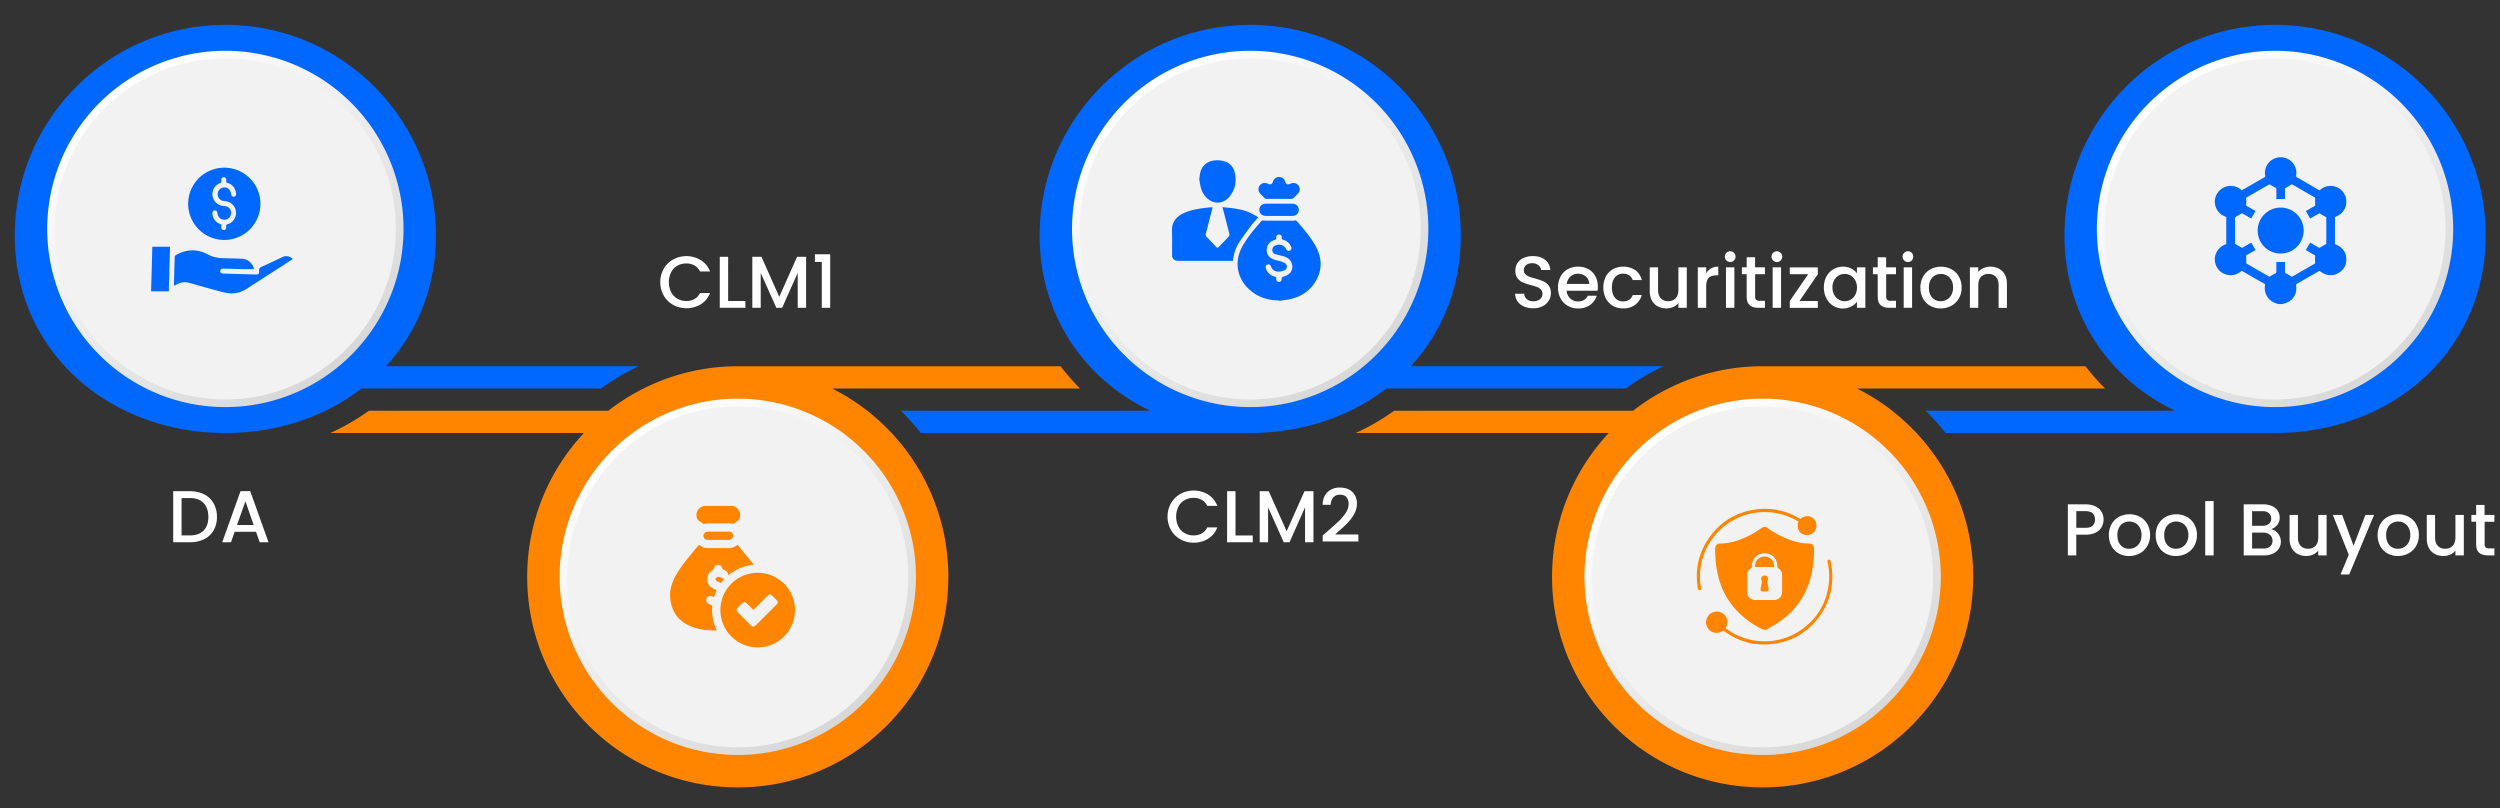 <svg data-name="Layer 1" xmlns="http://www.w3.org/2000/svg" xmlns:xlink="http://www.w3.org/1999/xlink" viewBox="0 0 2383.66 770.75"><rect x="0" y="0" width="2383.66" height="770.75" fill="#333333" stroke="none"/><defs><linearGradient id="a" x1="118.24" y1="656.18" x2="340.3" y2="382.64" gradientTransform="matrix(1 .02 .02 -1 -20.1 739.13)" gradientUnits="userSpaceOnUse"><stop offset="0" stop-color="#fff"/><stop offset="1" stop-color="#d7d6d6"/></linearGradient><linearGradient id="b" x1="613.7" y1="333.85" x2="835.77" y2="60.3" xlink:href="#a"/><linearGradient id="c" x1="1096.75" y1="673.55" x2="1318.82" y2="400.01" xlink:href="#a"/><linearGradient id="d" x1="1592.23" y1="351.22" x2="1814.3" y2="77.67" xlink:href="#a"/><linearGradient id="e" x1="2075.27" y1="690.91" x2="2297.33" y2="417.36" xlink:href="#a"/></defs><path d="M367.89 349.2c29.78-32.29 47.74-75.16 47.74-124.71 0-110.88-89.9-200.78-200.78-200.78S14.11 113.61 14.11 224.49C14.11 274 32 316.91 61.82 349.2A186.41 186.41 0 0 0 85 370.42a195.25 195.25 0 0 0 34.48 21.22c28.36 13.72 60.87 21.22 95.38 21.22s67-7.5 95.39-21.22a195.25 195.25 0 0 0 34.48-21.22h228.36a221 221 0 0 1 35.68-21.22z" fill="#0068ff"/><path d="M826.92 391.64a197.62 197.62 0 0 0-33.56-21.22h236.43a203.52 203.52 0 0 1-18.57-21.22H703.45A200.65 200.65 0 0 0 580 391.64H351.69a215.42 215.42 0 0 1-32.25 19.13q-2.24 1.07-4.53 2.09h241.88A199.93 199.93 0 0 0 502.67 550c0 110.87 89.87 200.74 200.78 200.74S904.2 660.85 904.2 550a200.77 200.77 0 0 0-77.28-158.34z" fill="#ff8500"/><path d="M1345.09 349.2c29.78-32.29 47.71-75.16 47.71-124.71 0-110.88-89.91-200.78-200.78-200.78s-200.78 89.9-200.78 200.78c0 49.55 17.93 92.42 47.71 124.71a186.58 186.58 0 0 0 23.2 21.22 195 195 0 0 0 34.45 21.22H858.86a222.83 222.83 0 0 1 19.06 21.22H1192c34.55 0 67-7.54 95.42-21.22a195 195 0 0 0 34.45-21.22h228.33a220.93 220.93 0 0 1 35.72-21.22z" fill="#0068ff"/><path d="M1804.12 391.64a201.06 201.06 0 0 0-33.6-21.22h236.61c-2.27-2.27-4.5-4.53-6.62-6.87-4.28-4.63-8.31-9.44-12.09-14.35h-307.8a199.75 199.75 0 0 0-89.91 21.22 196.33 196.33 0 0 0-33.6 21.22h-227.9a214.27 214.27 0 0 1-36.64 21.22h241.34A200.06 200.06 0 0 0 1479.84 550c0 110.87 89.86 200.74 200.78 200.74s200.74-89.89 200.74-200.74a200 200 0 0 0-54.08-137.12 209.78 209.78 0 0 0-23.16-21.24z" fill="#ff8500"/><path d="M2169.18 23.71c-110.88 0-200.78 89.9-200.78 200.78 0 49.55 18 92.42 47.75 124.71a184 184 0 0 0 23.16 21.22 195.25 195.25 0 0 0 34.48 21.22H1836a211.85 211.85 0 0 1 19.07 21.22h314.13a225.69 225.69 0 0 0 48.13-5.1 210.49 210.49 0 0 0 47.26-16.12 195.25 195.25 0 0 0 34.48-21.22 184 184 0 0 0 23.16-21.22C2352 316.91 2370 274 2370 224.49c0-110.88-89.94-200.78-200.82-200.78z" fill="#0068ff"/><path d="M384.72 221.1a169.87 169.87 0 1 1-167-172.66 169.87 169.87 0 0 1 167 172.66z" fill="url(#a)"/><circle cx="214.86" cy="218.28" r="162.6" fill="#f2f2f2"/><path d="M873.28 552.77a169.87 169.87 0 1 1-167-172.66 169.87 169.87 0 0 1 167 172.66z" fill="url(#b)"/><circle cx="703.44" cy="549.95" r="162.6" fill="#f2f2f2"/><path d="M1361.86 221.1a169.87 169.87 0 1 1-167-172.66 169.87 169.87 0 0 1 167 172.66z" fill="url(#c)"/><circle cx="1192.01" cy="218.28" r="162.6" transform="rotate(-45 1192.007 218.285)" fill="#f2f2f2"/><path d="M1850.45 552.77a169.87 169.87 0 1 1-167-172.66 169.89 169.89 0 0 1 167 172.66z" fill="url(#d)"/><circle cx="1680.6" cy="549.96" r="162.6" transform="rotate(-45 1680.61 549.958)" fill="#f2f2f2"/><path d="M2339 221.1a169.87 169.87 0 1 1-167-172.66 169.88 169.88 0 0 1 167 172.66z" fill="url(#e)"/><circle cx="2169.18" cy="218.29" r="162.6" transform="rotate(-45 2169.186 218.284)" fill="#f2f2f2"/><path d="M194.64 471.32a21.3 21.3 0 0 1 9 8.54 25.55 25.55 0 0 1 3.19 13 25.11 25.11 0 0 1-3.19 12.88 21 21 0 0 1-9 8.36A30.18 30.18 0 0 1 181 517h-15.86v-48.65H181a29.67 29.67 0 0 1 13.64 2.97zm-.52 34.55q4.55-4.62 4.55-13t-4.55-13.23q-4.56-4.77-13.09-4.76h-7.91v35.63H181q8.57-.01 13.12-4.64zM244.1 507.06h-20.37l-3.5 9.94h-8.33l17.43-48.72h9.24L256 517h-8.4zm-2.24-6.51L234 477.94l-8 22.61zM632.83 256.24a23.61 23.61 0 0 1 9-8.85 26.51 26.51 0 0 1 26.32.63 21.72 21.72 0 0 1 8.85 10.81h-9.59a12.83 12.83 0 0 0-5.25-5.73 15.5 15.5 0 0 0-7.77-1.9 17.07 17.07 0 0 0-8.61 2.17 15.06 15.06 0 0 0-5.91 6.24 21.94 21.94 0 0 0 0 18.89 15.32 15.32 0 0 0 5.91 6.27 16.75 16.75 0 0 0 8.61 2.21 15.5 15.5 0 0 0 7.77-1.9 12.83 12.83 0 0 0 5.25-5.73H677a21.54 21.54 0 0 1-8.78 10.77 26.75 26.75 0 0 1-26.36.6 23.56 23.56 0 0 1-9-8.86 26.3 26.3 0 0 1 0-25.62zM694.25 287h16.45v6.45h-24.43v-48.62h8zM768.59 244.83v48.66h-8v-33.33l-14.84 33.33h-5.53l-14.91-33.33v33.33h-8v-48.66H726L743 283l17-38.16zM777 249.74v-7.29h14.56v51h-8v-43.71zM1116.57 479.76a23.64 23.64 0 0 1 9-8.86 26.58 26.58 0 0 1 26.32.63 21.79 21.79 0 0 1 8.78 10.82h-9.59a12.8 12.8 0 0 0-5.25-5.74 15.49 15.49 0 0 0-7.77-1.89 17.07 17.07 0 0 0-8.61 2.17 15 15 0 0 0-5.91 6.23 22 22 0 0 0 0 18.9 15.3 15.3 0 0 0 5.91 6.26 16.75 16.75 0 0 0 8.61 2.21 15.49 15.49 0 0 0 7.77-1.89 12.91 12.91 0 0 0 5.25-5.74h9.59a21.6 21.6 0 0 1-8.78 10.78 25.64 25.64 0 0 1-13.83 3.78 25.1 25.1 0 0 1-12.53-3.19 23.61 23.61 0 0 1-9-8.85 26.3 26.3 0 0 1 0-25.62zM1178 510.56h16.45V517H1170v-48.65h8zM1252.33 468.35V517h-8v-33.32L1229.51 517H1224l-14.91-33.32V517h-8v-48.65h8.61l17.08 38.15 17-38.15zM1266.19 506.15q6.72-5.82 10.6-9.56a43.26 43.26 0 0 0 6.48-7.8 15 15 0 0 0 2.59-8.12 9.93 9.93 0 0 0-2-6.58q-2-2.38-6.26-2.38a8 8 0 0 0-6.41 2.62 11 11 0 0 0-2.41 7h-7.7q.21-8 4.79-12.22a16.51 16.51 0 0 1 11.66-4.23q7.62 0 11.93 4.2t4.31 11.2a19.82 19.82 0 0 1-2.56 9.69 38.67 38.67 0 0 1-6.09 8.33q-3.54 3.68-9 8.51l-3.15 2.8h22.19v6.65h-34v-5.81zM1453.1 292.26a14.54 14.54 0 0 1-6.16-4.86 12.39 12.39 0 0 1-2.24-7.36h8.54a7.72 7.72 0 0 0 2.49 5.19 8.81 8.81 0 0 0 6.19 2 9.52 9.52 0 0 0 6.44-2 6.46 6.46 0 0 0 2.31-5.15 5.66 5.66 0 0 0-1.43-4 9.78 9.78 0 0 0-3.57-2.38 56.09 56.09 0 0 0-5.92-1.81 56.9 56.9 0 0 1-7.73-2.56 12.76 12.76 0 0 1-5.08-4 11.66 11.66 0 0 1-2.1-7.28 12.93 12.93 0 0 1 2.1-7.35 13.27 13.27 0 0 1 5.88-4.83 21.39 21.39 0 0 1 8.75-1.69q7.07 0 11.59 3.54a13.06 13.06 0 0 1 5 9.7h-8.82a6.38 6.38 0 0 0-2.52-4.55 9.27 9.27 0 0 0-6.09-1.9 8.69 8.69 0 0 0-5.6 1.75 6.1 6.1 0 0 0-2.17 5 5.12 5.12 0 0 0 1.37 3.68 9.58 9.58 0 0 0 3.46 2.28 57.93 57.93 0 0 0 5.74 1.82 58.87 58.87 0 0 1 7.88 2.66 13.12 13.12 0 0 1 5.18 4.09 11.75 11.75 0 0 1 2.13 7.39 13.32 13.32 0 0 1-2 7 14.43 14.43 0 0 1-5.81 5.28 19.21 19.21 0 0 1-9 2 21.81 21.81 0 0 1-8.81-1.66zM1523.24 277.18h-29.47a10.71 10.71 0 0 0 3.43 7.42 10.86 10.86 0 0 0 7.56 2.8q6.43 0 9.1-5.4h8.61a17.37 17.37 0 0 1-6.33 8.72 18.65 18.65 0 0 1-11.38 3.39 19.58 19.58 0 0 1-9.9-2.48 17.69 17.69 0 0 1-6.86-7 21.32 21.32 0 0 1-2.49-10.47 21.74 21.74 0 0 1 2.42-10.46 17 17 0 0 1 6.79-7 20.16 20.16 0 0 1 10-2.46 19.66 19.66 0 0 1 9.73 2.38 16.79 16.79 0 0 1 6.65 6.69 20.09 20.09 0 0 1 2.38 9.9 23.92 23.92 0 0 1-.24 3.97zm-8-6.44a9.13 9.13 0 0 0-3.15-7.08 11.26 11.26 0 0 0-7.63-2.66 10.28 10.28 0 0 0-7.07 2.63 11 11 0 0 0-3.5 7.11zM1531.11 263.7a17.09 17.09 0 0 1 6.69-7 21.3 21.3 0 0 1 21.38.87 16.36 16.36 0 0 1 6.2 9.49h-8.61a9.16 9.16 0 0 0-3.36-4.49 10 10 0 0 0-5.81-1.61 9.65 9.65 0 0 0-7.81 3.47q-2.89 3.46-2.9 9.69t2.9 9.74a9.62 9.62 0 0 0 7.81 3.5c4.62 0 7.68-2 9.17-6.09h8.61a17.2 17.2 0 0 1-6.3 9.34 18.57 18.57 0 0 1-11.48 3.46 19.09 19.09 0 0 1-9.8-2.48 17.34 17.34 0 0 1-6.69-7 24 24 0 0 1 0-20.93zM1608.29 254.91v38.58h-8v-4.55a13 13 0 0 1-4.94 3.74 15.69 15.69 0 0 1-6.47 1.36 17.26 17.26 0 0 1-8.16-1.89 13.64 13.64 0 0 1-5.67-5.59 18.16 18.16 0 0 1-2.06-9v-22.65h7.91v21.49q0 5.19 2.59 8a9.22 9.22 0 0 0 7.07 2.76 9.34 9.34 0 0 0 7.1-2.76q2.63-2.76 2.63-8v-21.49zM1631.42 255.93a13.85 13.85 0 0 1 6.9-1.65v8.26h-2q-4.69 0-7.11 2.39c-1.61 1.58-2.41 4.34-2.41 8.26v20.3h-8v-38.58h8v5.61a12.56 12.56 0 0 1 4.62-4.59zM1646.09 248.33a5.12 5.12 0 0 1 3.64-8.75 4.85 4.85 0 0 1 3.57 1.48 5.23 5.23 0 0 1 0 7.27 4.85 4.85 0 0 1-3.57 1.48 4.91 4.91 0 0 1-3.64-1.48zm7.56 6.58v38.58h-8v-38.58zM1673.46 261.43v21.35a4.1 4.1 0 0 0 1 3.11 5.06 5.06 0 0 0 3.47.94h4.9v6.66h-6.3q-5.4 0-8.26-2.52c-1.92-1.69-2.87-4.41-2.87-8.19v-21.35h-4.55v-6.52h4.55v-9.59h8v9.59h9.38v6.52zM1690.61 248.33a5.12 5.12 0 0 1 3.64-8.75 4.85 4.85 0 0 1 3.57 1.48 5.23 5.23 0 0 1 0 7.27 4.85 4.85 0 0 1-3.57 1.48 4.91 4.91 0 0 1-3.64-1.48zm7.56 6.58v38.58h-8v-38.58zM1715.73 287h17.5v6.51h-26.73V287l17.56-25.55h-17.56v-6.52h26.73v6.52zM1741.39 263.74a17.61 17.61 0 0 1 15.79-9.46 16.83 16.83 0 0 1 7.94 1.79 16.25 16.25 0 0 1 5.43 4.45v-5.61h8v38.58h-8v-5.75a15.76 15.76 0 0 1-5.54 4.55 17.58 17.58 0 0 1-23.62-7.87A22 22 0 0 1 1739 274a21.39 21.39 0 0 1 2.39-10.26zm27.51 3.5a11.67 11.67 0 0 0-4.3-4.49 11.42 11.42 0 0 0-15.63 4.11c-.06.09-.11.18-.16.27a13.73 13.73 0 0 0-1.64 6.9 14.35 14.35 0 0 0 1.64 7 11.66 11.66 0 0 0 4.34 4.58 11.1 11.1 0 0 0 5.7 1.58 11.39 11.39 0 0 0 5.75-1.54 11.54 11.54 0 0 0 4.3-4.52 14.2 14.2 0 0 0 1.65-7 13.92 13.92 0 0 0-1.65-6.89zM1798.4 261.43v21.35a4.1 4.1 0 0 0 1 3.11 5 5 0 0 0 3.46.94h4.9v6.66h-6.3q-5.39 0-8.26-2.52c-1.91-1.69-2.87-4.41-2.87-8.19v-21.35h-4.55v-6.52h4.55v-9.59h8.05v9.59h9.38v6.52zM1815.55 248.33a5.12 5.12 0 0 1 3.64-8.75 4.85 4.85 0 0 1 3.57 1.48 5.23 5.23 0 0 1 0 7.27 4.85 4.85 0 0 1-3.57 1.48 4.93 4.93 0 0 1-3.64-1.48zm7.56 6.58v38.58h-8v-38.58zM1840.47 291.63a17.87 17.87 0 0 1-6.93-7 21.1 21.1 0 0 1-2.52-10.47 20.74 20.74 0 0 1 2.59-10.42 18 18 0 0 1 7.07-7 21.61 21.61 0 0 1 20 0 17.7 17.7 0 0 1 7.07 7 20.62 20.62 0 0 1 2.59 10.42 20.3 20.3 0 0 1-2.66 10.44 18.46 18.46 0 0 1-7.24 7 20.88 20.88 0 0 1-10.12 2.48 19.7 19.7 0 0 1-9.85-2.45zm15.65-5.91a11.23 11.23 0 0 0 4.37-4.41 14.13 14.13 0 0 0 1.68-7.15 14.35 14.35 0 0 0-1.61-7.1 10.7 10.7 0 0 0-4.27-4.37 11.52 11.52 0 0 0-5.74-1.47 11.37 11.37 0 0 0-5.7 1.47 10.4 10.4 0 0 0-4.17 4.37 15.17 15.17 0 0 0-1.54 7.1q0 6.24 3.19 9.63a10.54 10.54 0 0 0 8 3.4 11.84 11.84 0 0 0 5.79-1.47zM1905.89 256.18a13.4 13.4 0 0 1 5.63 5.6 18.37 18.37 0 0 1 2 9v22.75h-7.91v-21.6q0-5.19-2.59-7.95a9.22 9.22 0 0 0-7.07-2.76 9.34 9.34 0 0 0-7.1 2.76c-1.75 1.84-2.62 4.49-2.63 7.95v21.56h-8v-38.58h8v4.41a13.4 13.4 0 0 1 5-3.71 16 16 0 0 1 6.47-1.33 17.17 17.17 0 0 1 8.2 1.9z" fill="#fff"/><path d="M1729.57 527.81c-.44 11.37-2.21 22.47-6.64 33-6 14.22-15.74 25.21-28.58 33.56-3.1 2-6.39 3.75-9.61 5.58a4.4 4.4 0 0 1-4.36.1 87.16 87.16 0 0 1-24.84-18.25 72.49 72.49 0 0 1-17.63-33.8 108.6 108.6 0 0 1-2.54-25.1c0-2.83 2-4.7 5-4.71a52.08 52.08 0 0 0 16.72-3 87 87 0 0 0 22-11.42c2.67-1.86 4.1-1.87 6.78 0a83.68 83.68 0 0 0 26 12.64 48.33 48.33 0 0 0 12.48 1.76c3.42 0 5.22 1.85 5.21 5.25 0 1.52.01 2.96.01 4.39zm-47.09 44.29h9.24a7.53 7.53 0 0 0 7.43-7.44q.09-8.29 0-16.58a6.93 6.93 0 0 0-3.26-6 2.48 2.48 0 0 1-1.31-2.37c-.12-10.28-9.72-14-16.82-11.27-4.71 1.84-7.41 6-7.42 11.54a1.91 1.91 0 0 1-1 1.9 7.22 7.22 0 0 0-3.56 6.45v15.94a7.58 7.58 0 0 0 7.35 7.8h.51z" fill="#ff8500"/><path d="M1643.3 601.32c-6 3.25-11 2.63-14.49-1.77a10.19 10.19 0 0 1 13.68-14.75c4.55 3 5.63 8.09 2.89 14.33 2.11 1.36 4.19 2.86 6.4 4.11a61.2 61.2 0 0 0 69.62-5.74c13.16-10.79 20.6-24.82 22.37-41.78a60.16 60.16 0 0 0-1.2-19.48l-.12-.62a1.48 1.48 0 0 1 .93-1.87 1 1 0 0 1 .23-.06 1.46 1.46 0 0 1 1.76 1.06 1.26 1.26 0 0 1 0 .28c.48 2.48 1 5 1.29 7.46 1.75 17.39-2.49 33.17-13.24 47a62.67 62.67 0 0 1-42.65 24.41c-17.06 2.24-32.61-1.84-46.57-11.93l-.72-.52zM1716.49 494.73c4.57-3.43 9.17-3.47 12.71-.11a9.07 9.07 0 0 1-10 14.81c-4.46-2.08-6.13-6.47-4.49-12.2-2-1.07-4-2.25-6.17-3.23a61.62 61.62 0 0 0-86.75 66.41c.24 1.5-.12 2.22-1.14 2.37s-1.62-.4-1.85-1.89c-2.86-18.08.86-34.66 11.73-49.42a62.59 62.59 0 0 1 41-25.31 63.32 63.32 0 0 1 43.85 8l.88.49a.63.63 0 0 0 .23.08z" fill="#ff8500"/><path d="M1673.43 540.63c-.48-5.7 3.46-10 9-10s9.49 4.3 9 10zM1682.46 564c-3.88 0-4.25-.45-3.5-4.29.19-1 .39-2 .61-3a5.12 5.12 0 0 0-.16-3.77 3 3 0 0 1 1.12-3.57 3.29 3.29 0 0 1 3.89 0 3 3 0 0 1 1.1 3.57 5.11 5.11 0 0 0-.19 3.65c.3 1.35.57 2.72.84 4.07.5 2.41-.23 3.29-2.7 3.29z" fill="#ff8500"/><path d="M179.41 194.43A34.45 34.45 0 1 1 214 228.78a34.45 34.45 0 0 1-34.59-34.35zm36.3-20.4a28.64 28.64 0 0 0 0-2.93 2.17 2.17 0 0 0-2.22-2.1h-.1a2.19 2.19 0 0 0-2.35 2 5.51 5.51 0 0 0 0 1.72c.14 1.06-.27 1.53-1.28 1.91a11.25 11.25 0 0 0 1.46 21.47c1.31.31 2.7.28 4 .54a6.45 6.45 0 0 1 5.07 7.58v.06a6.53 6.53 0 0 1-6.86 5.22c-3.31-.21-5.73-2.68-6.13-6.26-.2-1.82-1.14-2.76-2.63-2.62s-2.26 1.2-2.13 2.93a11.12 11.12 0 0 0 6.76 9.8c.55.26 1.12.48 1.72.74 0 1.07-.07 2.07 0 3.05a2.21 2.21 0 0 0 2.26 2.16 2.29 2.29 0 0 0 2.43-2.14 6.87 6.87 0 0 0 0-1.57c-.15-1.08.28-1.5 1.33-1.82a11.14 11.14 0 0 0 7.84-12.67c-1-5.51-5.25-9.1-11.29-9.42A6.51 6.51 0 0 1 212 179c4.13-1.24 7.87 1.52 8.42 6.21a2.35 2.35 0 0 0 4.7.07v-.34a12 12 0 0 0-.48-2.92c-1.36-4.38-4.41-6.89-8.91-8zM279.14 247l-12.91 8.37c-10.32 6.67-20.67 13.3-31 20a25.7 25.7 0 0 1-18.43 4c-5.7-.89-11.26-2.7-16.86-4.21-6.2-1.68-12.39-3.4-18.55-5.23a15.87 15.87 0 0 0-13.28 1.49c-.66.39-1.37.7-2.22 1.13a9.43 9.43 0 0 1-.07-1.06c.25-8.74.53-17.47.74-26.21a2.16 2.16 0 0 1 1.23-2.1c9.91-5.66 20-6 30.12-.76a31.38 31.38 0 0 0 14.4 3.76c6.07.06 12.14.31 18.21.5a12.26 12.26 0 0 1 11.36 8.82 10.18 10.18 0 0 1 .19 1.08c-3.9 0-7.7.06-11.51 0-5.91-.11-11.82-.33-17.73-.47-1.9 0-3.09 1.13-2.8 2.72s1.3 2 2.73 2c6.12.16 12.25.37 18.37.54q6.35.19 12.71.34c2.54.06 3.61-.79 3.22-3.2s.71-3.37 2.74-4.28c6.48-2.9 12.86-6 19.3-9.06a8.36 8.36 0 0 1 10.04 1.83zM160.94 277.78h-16.88c.4-14.41.79-28.5 1.18-42.5h16.86zM1219.48 286.44c-11.14-.08-21.09-3.37-29.18-11.24-11.46-11.15-13.48-26.79-5.41-40.9 5-8.68 11.37-16.29 18-23.7a1.91 1.91 0 0 1 1.34-.41c1.18 0 2.36.24 3.54.24h24a5.42 5.42 0 0 0 1.84-.07c1.79-.72 2.73.26 3.79 1.48 6 6.93 11.95 14 16.54 22 6.47 11.3 7.27 22.82.53 34.26-5.21 8.84-13.18 14.26-23 16.81-3.88 1-7.94 1.31-11.92 1.93zm12.76-32.44a23.58 23.58 0 0 0-.45-2.37c-1.23-4.29-4.53-6.28-8.49-7.42-2.33-.67-4.73-1.07-7-1.8a4 4 0 0 1-3.2-3.75 4.54 4.54 0 0 1 2.85-4.52c3.33-1.69 8.39-.92 10.35 3.34a2.59 2.59 0 0 0 3.29 1.6 2 2 0 0 0 .34-.14 2.68 2.68 0 0 0 1.19-3.6 1.62 1.62 0 0 0-.1-.18 11.33 11.33 0 0 0-7.1-6.38c-1.32-.41-2-.86-1.85-2.38a2.48 2.48 0 0 0-2.12-2.8 2.61 2.61 0 0 0-.56 0 2.52 2.52 0 0 0-2.52 2.52 1.94 1.94 0 0 0 0 .34c.06 1.33-.23 2.15-1.7 2.32a4.52 4.52 0 0 0-1.58.63c-3.72 1.94-5.9 4.92-5.82 9.22s2.45 7 6.21 8.57c1.79.73 3.76 1 5.61 1.58a22.69 22.69 0 0 1 5.29 1.94 3.92 3.92 0 0 1-.6 7.2 14.72 14.72 0 0 1-5.8 1 6.65 6.65 0 0 1-6.47-4.53c-.68-1.94-1.93-2.71-3.51-2.19s-2.11 2-1.47 3.89a11.33 11.33 0 0 0 8.23 7.58c1.23.34 1.83.79 1.58 2.09a2.43 2.43 0 0 0 0 .85 2.61 2.61 0 0 0 2.62 2.16c1.25 0 2.57-.9 2.46-2.09-.2-2.26 1-2.76 2.83-3.26a12.8 12.8 0 0 0 4.23-2.26c2.2-1.68 3.18-4.03 3.26-7.16zM1165.55 197.58c8.08.53 15.87 1.5 23.34 4 3.06 1 5.88 2.81 8.77 4.31a11.91 11.91 0 0 1 1.83 1.49c-2.27 2.66-4.64 5.14-6.67 7.87-3.84 5.13-7.66 10.3-11.18 15.65a38.34 38.34 0 0 0-6 17.8h-52.12c-4.12 0-6-1.91-6-6 0-7.51.22-15-.06-22.55-.3-8 3.57-13 10.23-16.47 5.4-2.79 11.29-3.94 17.2-4.91 3.14-.51 6.32-.76 9.49-1.11h1.82l-2.85 11c-1.22 4.69-2.4 9.39-3.66 14.06a3 3 0 0 0 .8 3.13q4.65 4.83 9.27 9.7a1.33 1.33 0 0 0 2.27 0q4.6-4.87 9.27-9.69a3.36 3.36 0 0 0 .71-3.56q-3-11.56-6-23.16a8.11 8.11 0 0 1-.46-1.56zM1143.45 171c.36-2.43.5-4.54 1-6.55 1.81-7 7.31-11.32 15-11.59a25.56 25.56 0 0 1 6.92.65 14 14 0 0 1 10.87 10.93c2 8.23.56 15.94-4.68 22.66-6.24 8-16.32 8.11-23 .46A20.91 20.91 0 0 1 1145 179c-.75-2.76-1.1-5.55-1.55-8zM1219.58 189.63h-11.7a2.84 2.84 0 0 1-2.36-1c-1.26-1.36-2.64-2.61-3.91-4a6 6 0 0 1 7.17-9.45c2.48 1.28 4.14.58 5-2.11a6 6 0 0 1 11.55 0c.87 2.7 2.52 3.41 5 2.14a6 6 0 0 1 7.2 9.43c-1.41 1.48-2.85 2.94-4.35 4.32a2.62 2.62 0 0 1-1.63.6c-3.98.09-7.98.07-11.97.07zM1219.71 194.2h12.41c3.64 0 6.23 2.43 6.25 5.8s-2.59 5.87-6.32 5.87h-25c-3.74 0-6.34-2.42-6.32-5.86s2.62-5.8 6.38-5.81z" fill="#0068ff"/><path d="M698.75 482.39a23.47 23.47 0 0 1 3.38 1.65 8.52 8.52 0 0 1 3.15 9.69 5.31 5.31 0 0 1-2.76 3.35 4.83 4.83 0 0 0-1.72 1.17 2.81 2.81 0 0 1-3.53.94 8.73 8.73 0 0 0-2.74-.23h-19.34c-1.35 0-2.68.37-4 .47a2.28 2.28 0 0 1-1.34-.41c-.76-.51-1.35-1.38-2.16-1.67-3.35-1.18-4.28-6-3.28-8.92a8.72 8.72 0 0 1 5.87-5.74c.29-.09.56-.2.85-.31zM722.49 546.13A35.56 35.56 0 1 0 758 581.74v-.09a35.61 35.61 0 0 0-35.51-35.52zm-8.55 23a4 4 0 0 1 3.78 4.08 3.89 3.89 0 0 1-4 3.78 4 4 0 0 1 .27-7.9zm16.58 24.66a4 4 0 0 1-3.85-4 3.9 3.9 0 0 1 3.94-3.86h.06a3.91 3.91 0 1 1-.15 7.82zm4.06-19.79a5 5 0 0 1-1.16 2.15q-8.24 8.34-16.58 16.56a8.94 8.94 0 0 1-2.27 1.29c-2.16-.11-3.4-.8-4.12-2.29a3.82 3.82 0 0 1 .7-4.39c1.39-1.46 2.85-2.86 4.27-4.29q6.24-6.24 12.49-12.47a3.82 3.82 0 0 1 4.7-.75 3.69 3.69 0 0 1 1.97 4.19z" fill="#ff8500"/><path d="M666.5 519.41c2.83 2.56 6.06 3.29 9.61 3.25 5.79-.07 11.59-.08 17.38 0 3.6.05 6.88-.66 9.75-3.26l15.48 19a44.14 44.14 0 0 0-24.29 10.13c-.16-3.32-2.44-4.51-4.94-5.55a1.77 1.77 0 0 1-.88-1.07c-.54-2.24-2-3.52-4.16-3.42s-3.34 1.51-3.72 3.76a1.6 1.6 0 0 1-.74 1c-3.65 1.93-5.71 4.88-5.77 9s2.17 6.91 5.63 8.83c1.06.59 2.2 1 3.39 1.61l-2.59 6.72-1.47-.74a4 4 0 0 0-5.27 1.48 3.91 3.91 0 0 0 1.38 5.36c1 .6 2.15 1 3.18 1.57a1.25 1.25 0 0 1 .63.9 43.32 43.32 0 0 0 4.27 22.73 1.33 1.33 0 0 1 .05.4c-1.68 0-3.33.08-5 0-7.85-.4-15.53-1.65-22.62-5.27-10.08-5.16-15.37-13.53-16.69-24.69-1.11-9.38 2.14-17.49 6.87-25.24s10.4-14.43 16.1-21.28c1.49-1.63 2.92-3.4 4.42-5.22zM684.9 506.85h9.86c2.58 0 4.3 1.63 4.28 4a3.93 3.93 0 0 1-4 3.92H675a4 4 0 0 1-4.3-3.68v-.32c0-2.28 1.82-3.87 4.4-3.88 3.22-.05 6.51-.04 9.8-.04z" fill="#ff8500"/><path d="M687.44 555.91a45 45 0 0 1-4.25-2.06 2.17 2.17 0 0 1-1-1.76 3 3 0 0 1 1.49-1.74 4.13 4.13 0 0 1 3.77.38c1 .51 2 1 3 1.52z" fill="#ff8500"/><circle cx="721.94" cy="582.13" r="21.83" fill="#ff8500"/><path d="m718.31 581.52 13.21-13.22c2.05-2 3.14-2 5.17 0 1.25 1.25 2.52 2.5 3.76 3.76 1.48 1.52 1.52 2.82 0 4.29q-10 10.08-20.12 20.12c-1.41 1.41-2.79 1.39-4.2 0q-6.4-6.37-12.78-12.77c-1.47-1.48-1.46-2.8 0-4.29s2.79-2.81 4.2-4.2 2.82-1.5 4.38 0c2.14 2.06 4.2 4.14 6.38 6.31z" fill="#f2f2f2"/><path d="M2172.6 289.89a18.29 18.29 0 0 1-7-2.94 14.83 14.83 0 0 1-6-14.53c.1-.72.26-1.32-.62-1.83-7.21-4.1-14.38-8.26-21.64-12.45-4.16 3.72-9 5.11-14.42 3.7a14.44 14.44 0 0 1-9.44-7.55c-4.12-7.81-.79-18.21 9.17-21.52v-25.91c-5.31-1.84-9-5.34-10.43-10.92a14.49 14.49 0 0 1 2-11.78 15.16 15.16 0 0 1 21-4.44 15.75 15.75 0 0 1 2.22 1.76l12.14-7c3.08-1.78 6.14-3.58 9.25-5.31a1.49 1.49 0 0 0 .89-1.83 15 15 0 0 1 29.61-4.84 15.16 15.16 0 0 1 0 4.56 1.81 1.81 0 0 0 1.09 2.23c7 4 14.06 8.09 21.17 12.21 4.32-3.85 9.32-5.21 14.93-3.55a14.42 14.42 0 0 1 9.1 7.74c3.84 7.66.5 17.92-9.33 21.16v25.93c6.47 2.36 10.41 6.79 10.81 13.73.37 6.24-2.46 11-7.91 14.08-4.35 2.45-11.4 3-17.61-2.43l-6.09 3.52c-5.09 2.93-10.18 5.88-15.29 8.79a1.53 1.53 0 0 0-.92 1.82c1.3 8.51-3.9 15.76-12.4 17.38a2.09 2.09 0 0 0-.48.22zm-26.15-58.59 4.11 7.09c-2.69 1.56-5.35 3.15-8.06 4.64a1.49 1.49 0 0 0-.84 1.72 36.88 36.88 0 0 1 0 5.15 1.51 1.51 0 0 0 .84 1.72q10.34 5.89 20.6 11.89c.72.43 1.12.27 1.77-.18a25.78 25.78 0 0 1 4.46-2.59 1.5 1.5 0 0 0 1.1-1.68v-9.24h8.21v9.42c0 .81.29 1.11 1 1.46a38.41 38.41 0 0 1 4.68 2.74 1.23 1.23 0 0 0 1.56.12l20.83-12c.69-.4.73-.82.69-1.53a27.83 27.83 0 0 1 0-5 1.8 1.8 0 0 0-1.07-2.13c-2.66-1.45-5.26-3-7.8-4.48l4.11-7.09 8.78 5.06 6.61-3.83v-25.4l-6.6-3.83-8.8 5-4.1-7.08q4.09-2.38 8.18-4.72a1.25 1.25 0 0 0 .74-1.38 49.27 49.27 0 0 1 0-5.7 1.22 1.22 0 0 0-.75-1.37l-20.71-12c-.73-.42-1.12-.26-1.77.19a27.17 27.17 0 0 1-4.47 2.58 1.51 1.51 0 0 0-1.1 1.69v9.24h-8.21v-9.41a1.37 1.37 0 0 0-1-1.47 32.13 32.13 0 0 1-4.58-2.66 1.39 1.39 0 0 0-1.78-.14q-10.27 6-20.6 11.89a1.49 1.49 0 0 0-.8 1.74 26.52 26.52 0 0 1 0 4.88 1.77 1.77 0 0 0 1.08 2.12c2.66 1.45 5.26 3 7.8 4.48l-4.12 7.09-8.78-5-6.61 3.83v25.39l6.61 3.84z" fill="#0068ff"/><path d="M2174.53 197.92a21.91 21.91 0 1 1-21.92 21.9v-.11a21.89 21.89 0 0 1 21.92-21.79z" fill="#0068ff"/><path d="M2003.93 502.37a13.11 13.11 0 0 1-5.6 5.36 20.77 20.77 0 0 1-9.87 2.06h-8.82v19.74h-8v-48.65h16.8a21.29 21.29 0 0 1 9.49 1.93 13.41 13.41 0 0 1 5.81 5.21 14.35 14.35 0 0 1 1.92 7.35 14.62 14.62 0 0 1-1.73 7zm-8.68-1.15a7.58 7.58 0 0 0 2.24-5.85q0-8-9-8h-8.82v15.89h8.82c3 .02 5.27-.66 6.76-2.04zM2020.17 527.68a17.87 17.87 0 0 1-6.93-7 21.13 21.13 0 0 1-2.52-10.47 20.69 20.69 0 0 1 2.59-10.43 18 18 0 0 1 7.07-7 21.67 21.67 0 0 1 20 0 18 18 0 0 1 7.07 7 20.8 20.8 0 0 1 2.59 10.43 20.3 20.3 0 0 1-2.66 10.43 18.38 18.38 0 0 1-7.25 7 20.79 20.79 0 0 1-10.11 2.48 19.71 19.71 0 0 1-9.85-2.44zm15.64-5.92a11.19 11.19 0 0 0 4.38-4.41 14.18 14.18 0 0 0 1.68-7.14 14.5 14.5 0 0 0-1.61-7.1 10.86 10.86 0 0 0-4.27-4.38 11.68 11.68 0 0 0-5.74-1.47 11.48 11.48 0 0 0-5.71 1.47 10.44 10.44 0 0 0-4.16 4.38 15 15 0 0 0-1.54 7.1q0 6.24 3.18 9.63a10.55 10.55 0 0 0 8 3.39 11.85 11.85 0 0 0 5.79-1.47zM2064.83 527.68a17.87 17.87 0 0 1-6.93-7 21.13 21.13 0 0 1-2.52-10.47 20.69 20.69 0 0 1 2.59-10.43 17.89 17.89 0 0 1 7.07-7 21.67 21.67 0 0 1 20 0 18 18 0 0 1 7.07 7 20.8 20.8 0 0 1 2.59 10.43 20.3 20.3 0 0 1-2.66 10.43 18.44 18.44 0 0 1-7.25 7 20.82 20.82 0 0 1-10.11 2.48 19.71 19.71 0 0 1-9.85-2.44zm15.64-5.92a11.19 11.19 0 0 0 4.38-4.41 14.18 14.18 0 0 0 1.68-7.14 14.5 14.5 0 0 0-1.61-7.1 10.93 10.93 0 0 0-4.27-4.38 11.71 11.71 0 0 0-5.74-1.47 11.48 11.48 0 0 0-5.71 1.47 10.44 10.44 0 0 0-4.16 4.38 15 15 0 0 0-1.54 7.1q0 6.24 3.18 9.63a10.55 10.55 0 0 0 8 3.39 11.85 11.85 0 0 0 5.79-1.47zM2110.61 477.73v51.8h-8v-51.8zM2172 508.67a12.48 12.48 0 0 1 .8 14.46 13.05 13.05 0 0 1-5.56 4.69 19.73 19.73 0 0 1-8.47 1.71h-19.46v-48.65h18.55a19.92 19.92 0 0 1 8.54 1.68 12.58 12.58 0 0 1 5.39 4.52 11.5 11.5 0 0 1 1.82 6.33 10.86 10.86 0 0 1-2.24 7 13 13 0 0 1-6 4.13 10.81 10.81 0 0 1 6.63 4.13zm-24.71-7.35h9.87a9.47 9.47 0 0 0 6.12-1.78 6.25 6.25 0 0 0 2.21-5.15 6.36 6.36 0 0 0-2.21-5.14 9.21 9.21 0 0 0-6.12-1.86h-9.87zm17.15 19.74a6.75 6.75 0 0 0 2.31-5.46 7.09 7.09 0 0 0-2.45-5.67 9.68 9.68 0 0 0-6.51-2.1h-10.5V523h10.78a9.53 9.53 0 0 0 6.37-1.94zM2218.34 491v38.57h-8V525a12.91 12.91 0 0 1-4.94 3.75 15.64 15.64 0 0 1-6.47 1.36 17.29 17.29 0 0 1-8.16-1.89 13.65 13.65 0 0 1-5.67-5.6 18.12 18.12 0 0 1-2.06-9V491h7.96v21.49q0 5.19 2.59 7.95a9.21 9.21 0 0 0 7.07 2.76 9.34 9.34 0 0 0 7.1-2.76q2.63-2.76 2.63-7.95V491zM2263.56 491l-23.66 56.7h-8.27l7.85-18.76-15.2-37.94h8.89l10.86 29.4 11.27-29.4zM2276.43 527.68a17.87 17.87 0 0 1-6.93-7 21.13 21.13 0 0 1-2.52-10.47 20.8 20.8 0 0 1 2.59-10.43 18 18 0 0 1 7.07-7 21.67 21.67 0 0 1 20 0 17.89 17.89 0 0 1 7.07 7 20.69 20.69 0 0 1 2.59 10.43 20.21 20.21 0 0 1-2.66 10.43 18.35 18.35 0 0 1-7.24 7 20.86 20.86 0 0 1-10.12 2.48 19.71 19.71 0 0 1-9.85-2.44zm15.65-5.92a11.23 11.23 0 0 0 4.37-4.41 14.18 14.18 0 0 0 1.68-7.14 14.39 14.39 0 0 0-1.61-7.1 10.8 10.8 0 0 0-4.27-4.38 11.65 11.65 0 0 0-5.74-1.47 11.47 11.47 0 0 0-5.7 1.47 10.52 10.52 0 0 0-4.17 4.38 15.08 15.08 0 0 0-1.54 7.1q0 6.24 3.19 9.63a10.52 10.52 0 0 0 8 3.39 11.88 11.88 0 0 0 5.79-1.47zM2349.16 491v38.57h-8V525a12.88 12.88 0 0 1-4.93 3.75 15.66 15.66 0 0 1-6.48 1.36 17.28 17.28 0 0 1-8.15-1.89 13.54 13.54 0 0 1-5.67-5.6 18.12 18.12 0 0 1-2.07-9V491h7.91v21.49c0 3.46.87 6.11 2.59 7.95a9.24 9.24 0 0 0 7.07 2.76 9.35 9.35 0 0 0 7.11-2.76q2.63-2.76 2.62-7.95V491zM2369 497.47v21.35a4.09 4.09 0 0 0 1 3.12 5 5 0 0 0 3.46.94h4.9v6.65h-6.3c-3.59 0-6.35-.84-8.26-2.52s-2.87-4.41-2.87-8.19v-21.35h-4.55V491h4.55v-9.59h8V491h9.38v6.51z" fill="#fff"/></svg>